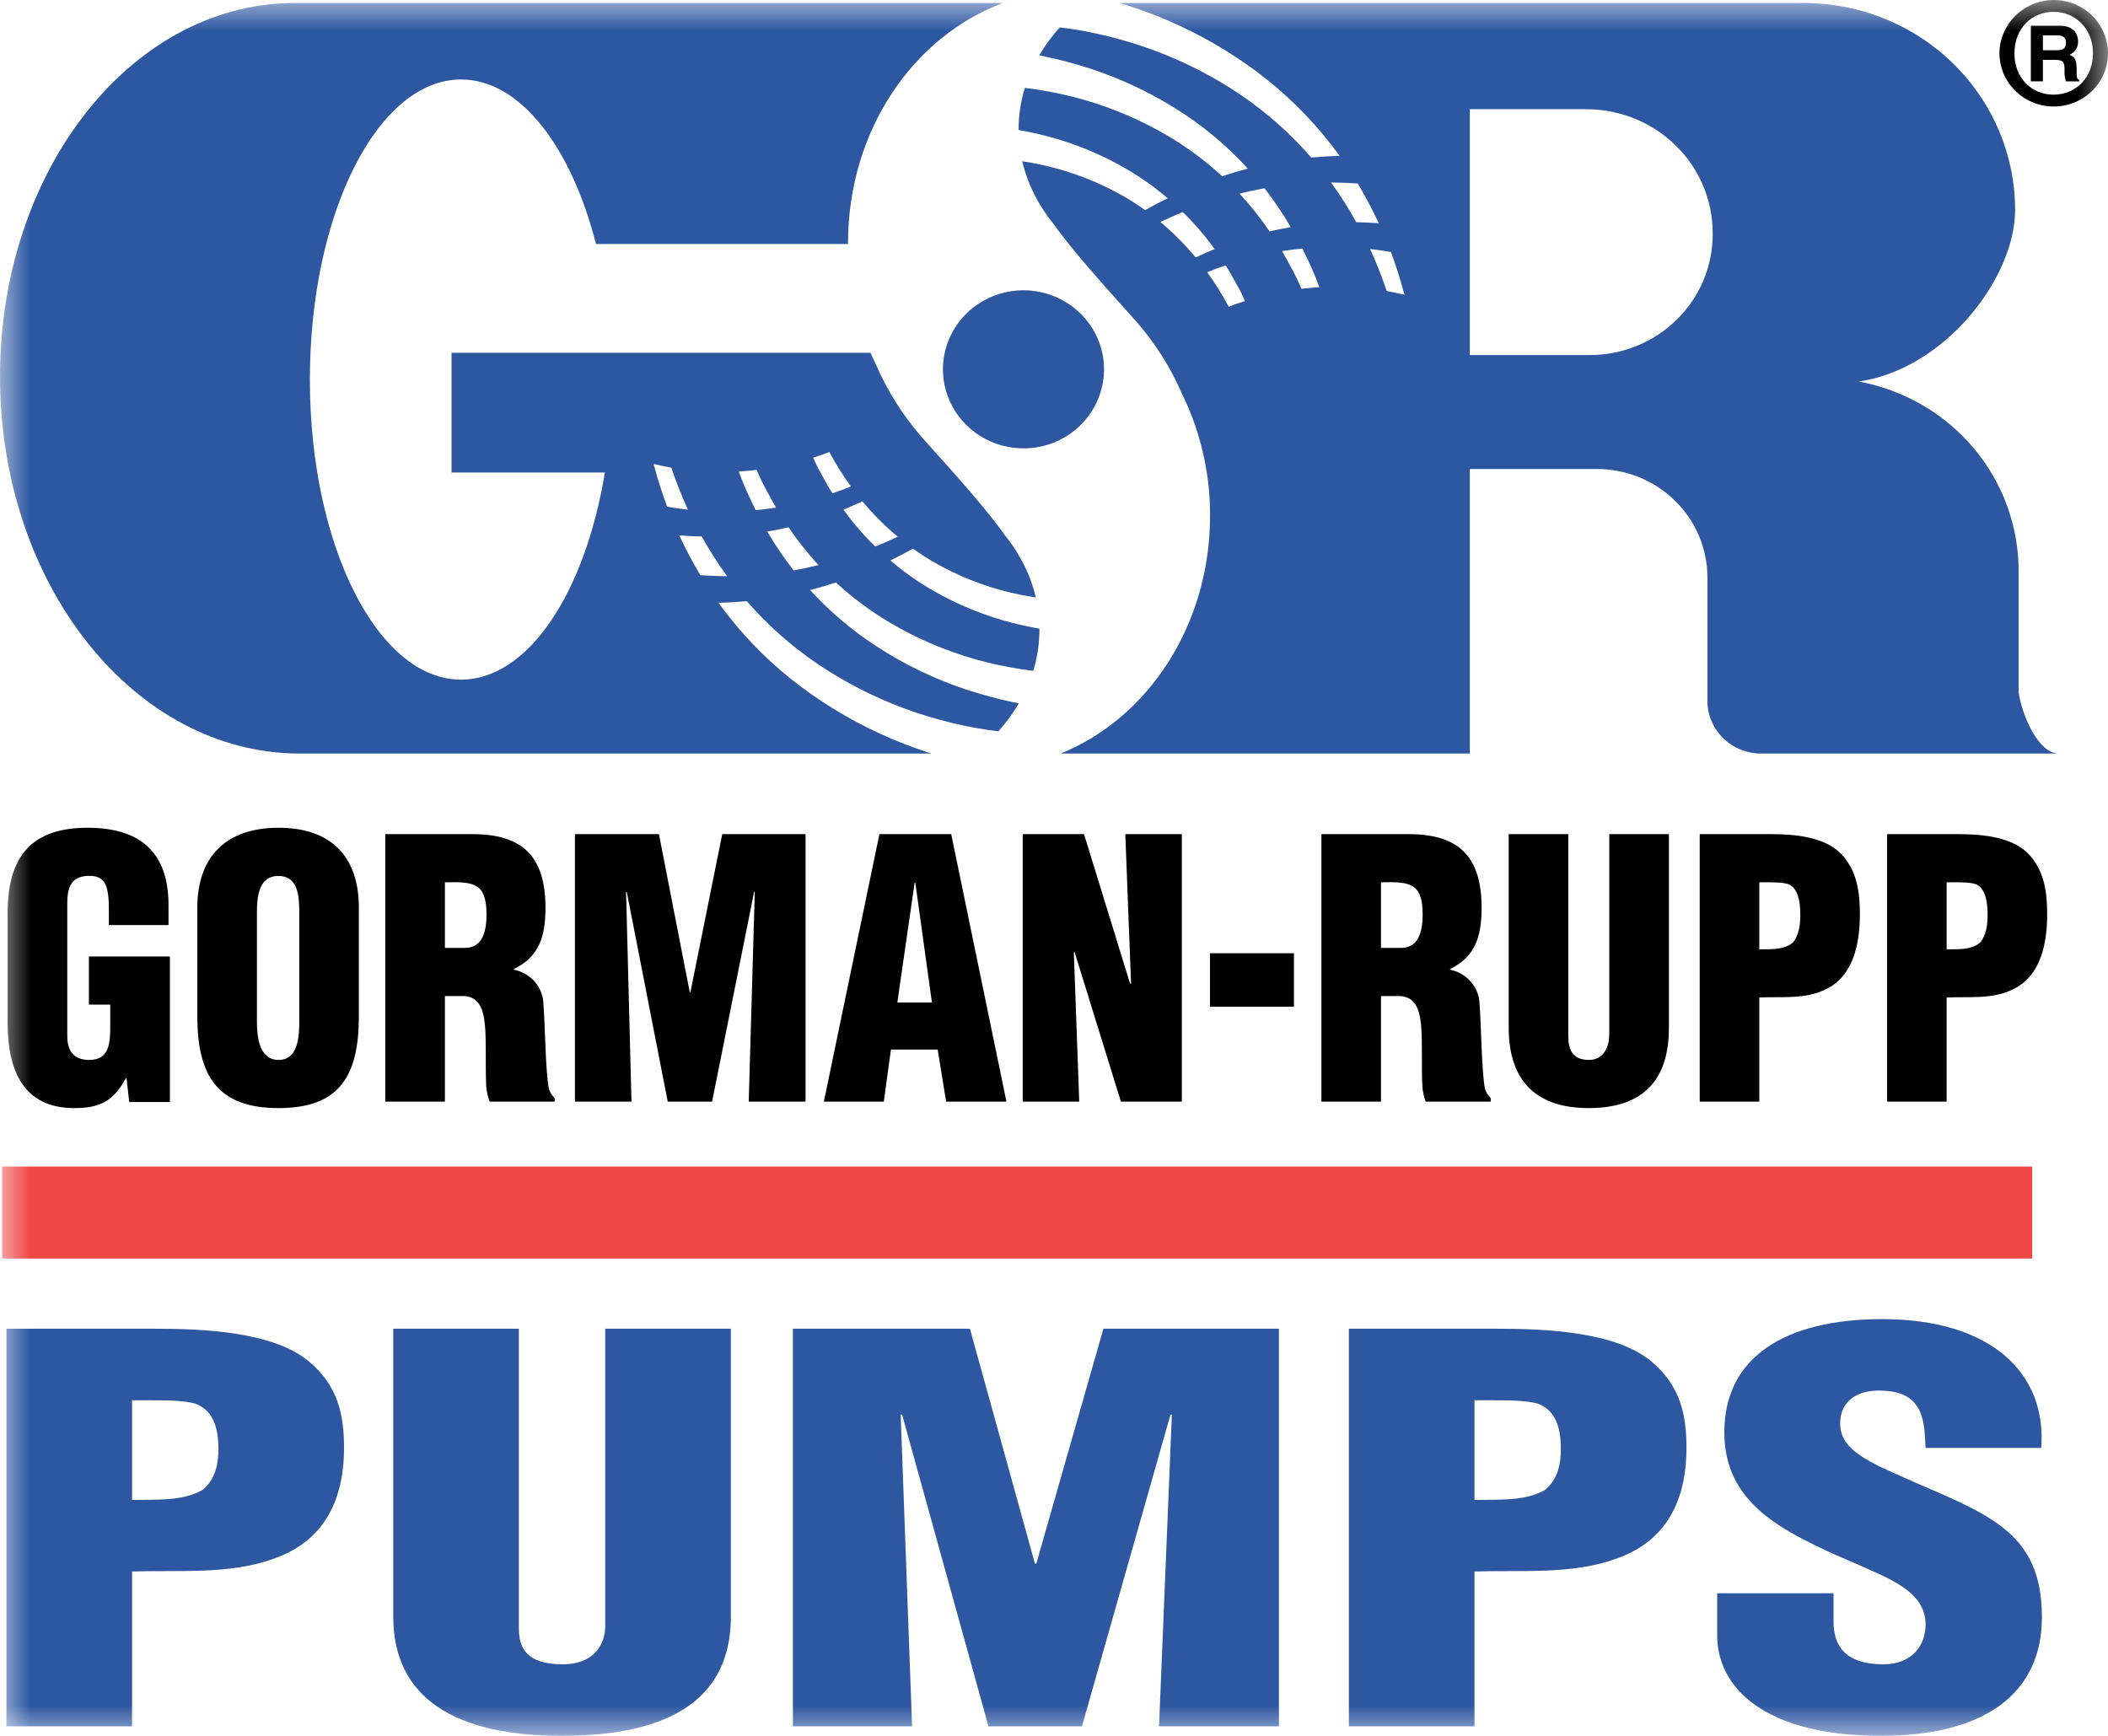<?xml version="1.0" encoding="UTF-8"?> <svg xmlns="http://www.w3.org/2000/svg" width="34" height="28" viewBox="0 0 34 28" fill="none"><g clip-path="url(#clip0_40_2010)"><mask id="mask0_40_2010" style="mask-type:luminance" maskUnits="userSpaceOnUse" x="0" y="0" width="34" height="28"><path d="M34 0H0V28H34V0Z" fill="white"></path></mask><g mask="url(#mask0_40_2010)"><path d="M2.084 17.776L2.041 17.391H2.03C1.833 17.759 1.614 17.874 1.199 17.874C0.385 17.874 0.123 17.281 0.123 16.499V14.727C0.123 13.789 0.533 13.352 1.412 13.352C2.232 13.352 2.718 13.72 2.718 14.6V14.922H1.756V14.686C1.756 14.318 1.713 14.134 1.456 14.128C1.156 14.123 1.085 14.295 1.085 14.577V16.712C1.085 16.953 1.189 17.097 1.44 17.097C1.767 17.097 1.778 16.821 1.778 16.545V16.205H1.434V15.429H2.74V17.776H2.084Z" fill="black"></path><path d="M5.788 16.395C5.788 17.367 5.466 17.874 4.493 17.874C3.521 17.874 3.183 17.367 3.183 16.395V14.64C3.183 13.812 3.652 13.352 4.493 13.352C5.335 13.352 5.788 13.812 5.788 14.64L5.788 16.395ZM4.827 14.71C4.827 14.445 4.805 14.129 4.488 14.129C4.182 14.129 4.144 14.445 4.144 14.71V16.482C4.144 16.729 4.182 17.097 4.493 17.097C4.805 17.097 4.827 16.729 4.827 16.482L4.827 14.71Z" fill="black"></path><path d="M7.176 17.77H6.214V13.455H7.618C8.405 13.455 8.798 13.789 8.798 14.646C8.798 15.106 8.694 15.434 8.29 15.63V15.642C8.422 15.668 8.541 15.737 8.628 15.839C8.714 15.94 8.763 16.068 8.765 16.2C8.793 16.545 8.798 17.287 8.853 17.564C8.871 17.62 8.903 17.671 8.945 17.713V17.77H7.897C7.868 17.69 7.849 17.607 7.842 17.523C7.826 17.143 7.847 16.786 7.82 16.522C7.793 16.257 7.716 16.084 7.492 16.067H7.176V17.77ZM7.176 15.29H7.503C7.782 15.29 7.847 15.02 7.847 14.755C7.847 14.243 7.645 14.22 7.176 14.232L7.176 15.29Z" fill="black"></path><path d="M9.273 17.77V13.455H10.628L11.125 16.004H11.136L11.649 13.455H12.993V17.77H12.076L12.174 14.387H12.163L11.485 17.77H10.77L10.109 14.387H10.098L10.185 17.77H9.273Z" fill="black"></path><path d="M13.288 17.77L14.184 13.455H15.342L16.233 17.77H15.26L15.124 16.93H14.37L14.255 17.77H13.288ZM14.763 14.238H14.752L14.473 16.171H15.031L14.763 14.238Z" fill="black"></path><path d="M17.331 15.354L17.32 15.365L17.407 17.77H16.495V13.455H17.484L18.227 15.866H18.243L18.15 13.455H19.062V17.77H18.079L17.331 15.354Z" fill="black"></path><path d="M20.87 15.376H19.516V16.239H20.87V15.376Z" fill="black"></path><path d="M22.274 17.77H21.313V13.455H22.717C23.503 13.455 23.897 13.789 23.897 14.646C23.897 15.106 23.793 15.434 23.389 15.63V15.642C23.521 15.668 23.64 15.737 23.726 15.839C23.813 15.94 23.861 16.067 23.864 16.2C23.891 16.545 23.897 17.287 23.951 17.563C23.97 17.62 24.002 17.671 24.044 17.713V17.77H22.995C22.966 17.691 22.948 17.607 22.941 17.523C22.924 17.143 22.946 16.787 22.919 16.522C22.892 16.257 22.815 16.085 22.591 16.067H22.274V17.77ZM22.274 15.29H22.602C22.881 15.29 22.946 15.02 22.946 14.755C22.946 14.243 22.744 14.22 22.274 14.232L22.274 15.29Z" fill="black"></path><path d="M24.334 13.455H25.295V16.712C25.295 16.919 25.355 17.097 25.628 17.097C25.88 17.097 25.956 16.867 25.956 16.683V13.455H26.918V16.579C26.918 17.31 26.606 17.874 25.623 17.874C24.809 17.874 24.334 17.465 24.334 16.579V13.455Z" fill="black"></path><path d="M27.415 17.77V13.455H28.556C28.928 13.455 29.463 13.49 29.731 13.812C29.955 14.077 29.998 14.399 29.998 14.75C29.998 15.216 29.895 15.739 29.458 15.952C29.125 16.125 28.737 16.073 28.376 16.09V17.77H27.415ZM28.376 15.313C28.556 15.308 28.764 15.331 28.917 15.204C29.015 15.089 29.037 14.916 29.037 14.767C29.037 14.6 29.021 14.347 28.857 14.266C28.764 14.232 28.633 14.232 28.48 14.232H28.376V15.313Z" fill="black"></path><path d="M30.436 17.77V13.455H31.577C31.949 13.455 32.484 13.49 32.752 13.812C32.976 14.077 33.019 14.399 33.019 14.75C33.019 15.216 32.916 15.739 32.479 15.952C32.145 16.125 31.757 16.073 31.397 16.09V17.77H30.436ZM31.397 15.313C31.577 15.308 31.785 15.331 31.938 15.204C32.036 15.089 32.058 14.916 32.058 14.767C32.058 14.6 32.042 14.347 31.878 14.266C31.785 14.232 31.654 14.232 31.501 14.232H31.397V15.313Z" fill="black"></path><path d="M0.104 27.846V21.433H2.51C3.292 21.433 4.421 21.484 4.985 21.963C5.457 22.356 5.549 22.835 5.549 23.357C5.549 24.049 5.33 24.828 4.409 25.144C3.707 25.401 2.889 25.324 2.13 25.349V27.846H0.104ZM2.13 24.195C2.51 24.186 2.947 24.22 3.269 24.032C3.477 23.861 3.523 23.605 3.523 23.382C3.523 23.134 3.488 22.758 3.143 22.639C2.947 22.587 2.671 22.587 2.348 22.587H2.13L2.13 24.195Z" fill="#2D57A1"></path><path d="M6.343 21.433H8.369V26.273C8.369 26.581 8.495 26.846 9.071 26.846C9.601 26.846 9.762 26.504 9.762 26.23V21.433H11.788V26.076C11.788 27.162 11.132 28 9.06 28C7.344 28 6.343 27.393 6.343 26.076L6.343 21.433Z" fill="#2D57A1"></path><path d="M12.789 27.846V21.433H15.644L16.692 25.221H16.715L17.797 21.433H20.628V27.846H18.694L18.901 22.818H18.879L17.451 27.846H15.943L14.55 22.818H14.527L14.711 27.846H12.789Z" fill="#2D57A1"></path><path d="M21.756 27.846V21.433H24.162C24.945 21.433 26.073 21.484 26.637 21.963C27.109 22.356 27.201 22.835 27.201 23.357C27.201 24.049 26.983 24.828 26.062 25.144C25.36 25.401 24.542 25.324 23.782 25.349V27.846H21.756ZM23.782 24.195C24.162 24.186 24.6 24.22 24.922 24.032C25.129 23.861 25.175 23.605 25.175 23.382C25.175 23.134 25.141 22.758 24.796 22.639C24.6 22.587 24.323 22.587 24.001 22.587H23.782V24.195Z" fill="#2D57A1"></path><path d="M29.573 25.7V26.153C29.573 26.521 29.734 26.846 30.378 26.846C30.851 26.846 31.058 26.529 31.058 26.204C31.058 25.665 30.459 25.46 29.93 25.221C29.308 24.956 28.778 24.708 28.399 24.383C28.03 24.058 27.812 23.664 27.812 23.1C27.812 21.894 28.79 21.278 30.356 21.278C32.117 21.278 33.015 22.151 32.923 23.356H31.058C31.035 22.98 31.058 22.467 30.39 22.433C29.976 22.407 29.734 22.578 29.688 22.86C29.63 23.245 29.895 23.442 30.298 23.647C31.058 24.006 31.714 24.229 32.186 24.554C32.658 24.878 32.934 25.306 32.934 26.084C32.934 27.316 32.013 28 30.333 28C28.479 28 27.697 27.231 27.697 26.384V25.7L29.573 25.7Z" fill="#2D57A1"></path><path d="M32.777 18.817H0.035V20.301H32.777V18.817Z" fill="#EF4744"></path><path d="M17.807 5.958C17.807 6.21 17.731 6.456 17.588 6.666C17.445 6.876 17.242 7.039 17.005 7.136C16.767 7.232 16.506 7.257 16.254 7.208C16.002 7.159 15.771 7.037 15.589 6.859C15.407 6.681 15.284 6.454 15.233 6.206C15.183 5.959 15.209 5.703 15.307 5.47C15.406 5.237 15.572 5.037 15.786 4.897C15.999 4.757 16.251 4.682 16.508 4.682C16.852 4.683 17.183 4.817 17.426 5.056C17.67 5.295 17.807 5.619 17.807 5.958ZM16.176 10.006C16.37 10.061 16.567 10.106 16.765 10.141V10.152C16.765 10.379 16.732 10.604 16.665 10.821C16.593 10.812 16.52 10.802 16.447 10.79C16.203 10.752 15.961 10.699 15.723 10.632C15.245 10.495 14.787 10.299 14.361 10.048C14.046 9.862 13.751 9.643 13.483 9.396C13.346 9.441 13.207 9.482 13.067 9.518C13.379 9.86 13.733 10.161 14.121 10.415C14.57 10.71 15.055 10.945 15.566 11.117C15.822 11.202 16.082 11.272 16.346 11.328C16.375 11.334 16.404 11.339 16.433 11.345C16.339 11.506 16.229 11.657 16.103 11.796C16.102 11.796 16.101 11.795 16.101 11.795C16.037 11.788 15.973 11.78 15.909 11.77C15.781 11.751 15.653 11.728 15.525 11.7C15.27 11.645 15.017 11.575 14.77 11.493C14.273 11.325 13.798 11.099 13.356 10.82C12.912 10.54 12.508 10.204 12.155 9.82C12.118 9.779 12.082 9.738 12.046 9.697C11.895 9.711 11.742 9.72 11.59 9.723C11.674 9.842 11.764 9.957 11.858 10.07C12.216 10.5 12.63 10.88 13.091 11.202C13.553 11.525 14.052 11.792 14.579 11.998C14.725 12.055 14.875 12.108 15.025 12.155H4.838C2.166 12.155 0 9.433 0 6.074C0 2.715 2.166 -0.007 4.838 0.049H16.175C14.724 0.587 13.678 2.116 13.678 3.917V3.936H9.613C9.21 2.361 8.387 1.282 7.436 1.282C6.09 1.282 4.998 3.449 4.998 6.122C4.998 8.795 6.09 10.963 7.436 10.963C8.52 10.963 9.438 9.56 9.756 7.621H7.283V5.69H14.04C14.068 5.753 14.096 5.815 14.126 5.876C14.309 6.299 14.556 6.692 14.859 7.043C15.455 7.706 15.888 8.187 16.214 8.64C16.319 8.77 16.41 8.91 16.488 9.057C16.586 9.24 16.66 9.436 16.707 9.638C16.571 9.617 16.434 9.59 16.299 9.559C15.864 9.455 15.447 9.289 15.061 9.067C14.945 9 14.833 8.927 14.725 8.849C14.606 8.917 14.485 8.98 14.361 9.04C14.514 9.171 14.676 9.292 14.846 9.403C15.257 9.666 15.705 9.869 16.176 10.006M10.845 8.187C10.928 8.201 11.013 8.212 11.096 8.221C10.995 8 10.905 7.774 10.828 7.544C10.732 7.526 10.637 7.507 10.542 7.484C10.604 7.717 10.676 7.947 10.761 8.173C10.789 8.178 10.816 8.183 10.845 8.187M11.727 9.294C11.578 9.089 11.442 8.875 11.319 8.654C11.198 8.652 11.076 8.646 10.956 8.636C10.961 8.648 10.967 8.66 10.973 8.672C11.07 8.879 11.178 9.081 11.296 9.278C11.439 9.288 11.583 9.294 11.727 9.294ZM12.334 8.213C12.396 8.205 12.456 8.197 12.516 8.187C12.462 8.094 12.41 8 12.36 7.904C12.301 7.799 12.251 7.69 12.203 7.58C12.107 7.591 12.012 7.6 11.916 7.605C11.967 7.75 12.027 7.892 12.093 8.03C12.124 8.097 12.156 8.164 12.188 8.23C12.237 8.225 12.286 8.219 12.335 8.213M13.201 9.115C13.025 8.924 12.864 8.72 12.718 8.505H12.718C12.61 8.531 12.5 8.553 12.39 8.572C12.385 8.573 12.38 8.574 12.376 8.575C12.503 8.792 12.645 9.002 12.8 9.201C12.935 9.177 13.069 9.148 13.201 9.115M13.725 7.847C13.596 7.67 13.479 7.484 13.377 7.291L13.242 7.341C13.2 7.355 13.158 7.369 13.115 7.382L13.187 7.538L13.359 7.85C13.382 7.886 13.404 7.922 13.427 7.957C13.527 7.924 13.626 7.887 13.725 7.847M14.117 8.816C14.239 8.768 14.36 8.714 14.479 8.657C14.272 8.485 14.081 8.293 13.91 8.086C13.908 8.087 13.906 8.088 13.905 8.089C13.805 8.135 13.705 8.179 13.604 8.22C13.656 8.294 13.712 8.366 13.77 8.437C13.878 8.569 13.994 8.696 14.117 8.816M33.205 12.155H28.404C28.291 12.155 28.178 12.133 28.073 12.091C27.968 12.048 27.873 11.986 27.792 11.907C27.712 11.828 27.648 11.734 27.605 11.631C27.561 11.528 27.539 11.418 27.539 11.306V9.315C27.539 9.085 27.493 8.857 27.403 8.645C27.314 8.433 27.183 8.24 27.017 8.078C26.852 7.915 26.655 7.786 26.439 7.698C26.223 7.611 25.991 7.565 25.757 7.565H23.707V12.155H17.108C18.513 11.588 19.517 10.085 19.517 8.321V8.302C19.517 7.7 19.394 7.103 19.155 6.548C19.127 6.483 19.097 6.418 19.065 6.354C18.884 5.934 18.638 5.543 18.336 5.196C17.74 4.532 17.307 4.051 16.981 3.598C16.876 3.468 16.785 3.329 16.707 3.182C16.609 2.998 16.535 2.803 16.488 2.601C16.625 2.622 16.761 2.648 16.896 2.68C17.331 2.784 17.748 2.95 18.134 3.172C18.25 3.239 18.362 3.312 18.47 3.39C18.589 3.322 18.71 3.258 18.834 3.199C18.681 3.067 18.519 2.946 18.349 2.836C17.938 2.573 17.49 2.369 17.019 2.232C16.825 2.177 16.628 2.132 16.429 2.097V2.087C16.429 1.86 16.463 1.634 16.53 1.418C16.602 1.426 16.675 1.436 16.748 1.448C16.992 1.486 17.234 1.539 17.472 1.606C17.95 1.743 18.407 1.939 18.834 2.19C19.149 2.376 19.444 2.595 19.712 2.843C19.849 2.797 19.988 2.756 20.127 2.72C19.816 2.379 19.462 2.077 19.074 1.823C18.625 1.528 18.14 1.293 17.629 1.121C17.374 1.036 17.113 0.966 16.849 0.911C16.82 0.904 16.791 0.899 16.762 0.893C16.856 0.732 16.967 0.581 17.092 0.442C17.093 0.443 17.094 0.443 17.095 0.443C17.159 0.45 17.222 0.458 17.287 0.468C17.414 0.487 17.542 0.51 17.67 0.538C17.925 0.593 18.178 0.663 18.426 0.746C18.923 0.913 19.397 1.139 19.84 1.418C20.283 1.698 20.687 2.034 21.04 2.419C21.077 2.459 21.113 2.5 21.149 2.541C21.3 2.527 21.453 2.518 21.606 2.515C21.521 2.396 21.432 2.281 21.338 2.168C20.98 1.739 20.565 1.358 20.104 1.036C19.643 0.713 19.143 0.446 18.617 0.24C18.434 0.169 18.248 0.105 18.06 0.049H29.1C30.002 0.049 30.867 0.401 31.505 1.027C32.143 1.653 32.502 2.502 32.502 3.387C32.502 3.974 32.175 4.672 31.657 5.223C31.21 5.696 30.623 6.062 29.979 6.154C30.704 6.288 31.358 6.666 31.829 7.223C32.3 7.781 32.558 8.482 32.558 9.206V11.162C32.612 11.545 32.88 12.155 33.204 12.155M19.29 4.15C19.389 4.103 19.49 4.059 19.591 4.018C19.538 3.944 19.483 3.872 19.425 3.801C19.317 3.669 19.201 3.542 19.078 3.422C18.956 3.47 18.835 3.524 18.716 3.581C18.923 3.754 19.114 3.945 19.285 4.152C19.287 4.151 19.288 4.15 19.29 4.15M20.08 4.857L20.008 4.699L19.835 4.388C19.813 4.352 19.791 4.316 19.768 4.281C19.668 4.314 19.569 4.351 19.471 4.391C19.599 4.568 19.715 4.754 19.818 4.948L19.953 4.897C19.995 4.883 20.038 4.869 20.08 4.857ZM20.477 3.733C20.585 3.707 20.695 3.685 20.805 3.666C20.809 3.665 20.815 3.664 20.819 3.664C20.692 3.446 20.55 3.237 20.395 3.037C20.26 3.061 20.127 3.09 19.993 3.123C20.169 3.315 20.331 3.519 20.477 3.733H20.477ZM21.279 4.633C21.228 4.489 21.168 4.347 21.102 4.208C21.071 4.141 21.039 4.075 21.006 4.009C20.958 4.013 20.909 4.019 20.86 4.025C20.799 4.033 20.739 4.041 20.678 4.051C20.733 4.144 20.785 4.238 20.835 4.334C20.893 4.439 20.944 4.548 20.992 4.658C21.087 4.647 21.183 4.639 21.279 4.633M21.875 3.584C21.997 3.586 22.118 3.592 22.239 3.602C22.233 3.59 22.228 3.578 22.222 3.566C22.124 3.359 22.017 3.157 21.899 2.96C21.756 2.95 21.611 2.944 21.468 2.943C21.617 3.149 21.753 3.362 21.875 3.584ZM22.652 4.754C22.59 4.521 22.519 4.291 22.434 4.065C22.406 4.06 22.378 4.055 22.35 4.051C22.267 4.037 22.182 4.026 22.098 4.017C22.2 4.238 22.289 4.464 22.366 4.694C22.462 4.712 22.558 4.732 22.652 4.754M27.624 3.759C27.624 3.229 27.41 2.721 27.028 2.347C26.647 1.973 26.129 1.762 25.59 1.762H23.707V5.727H25.638C25.899 5.728 26.157 5.678 26.398 5.58C26.64 5.482 26.859 5.338 27.043 5.157C27.228 4.976 27.374 4.761 27.474 4.524C27.573 4.288 27.625 4.034 27.624 3.778V3.759Z" fill="#2D57A1"></path><path d="M33.122 3.22224e-06C33.295 -0 33.465 0.049 33.609 0.143C33.753 0.237 33.866 0.371 33.932 0.528C33.999 0.685 34.017 0.858 33.984 1.024C33.95 1.191 33.867 1.344 33.745 1.465C33.623 1.585 33.467 1.668 33.298 1.701C33.128 1.735 32.952 1.718 32.792 1.654C32.632 1.589 32.495 1.479 32.398 1.338C32.301 1.197 32.25 1.031 32.249 0.861C32.25 0.634 32.342 0.416 32.505 0.255C32.669 0.093 32.89 0.002 33.122 3.22224e-06ZM32.491 0.861C32.491 1.262 32.77 1.527 33.122 1.527C33.471 1.527 33.758 1.262 33.758 0.861C33.758 0.456 33.471 0.191 33.122 0.191C32.77 0.191 32.491 0.455 32.491 0.861ZM32.756 0.415H33.224C33.475 0.415 33.517 0.583 33.517 0.665C33.52 0.711 33.508 0.757 33.483 0.797C33.458 0.836 33.421 0.866 33.377 0.884C33.452 0.916 33.494 0.943 33.494 1.112C33.494 1.249 33.494 1.276 33.536 1.29V1.313H33.322C33.303 1.255 33.295 1.195 33.299 1.135C33.299 1.012 33.289 0.966 33.15 0.966H32.95V1.312H32.756L32.756 0.415ZM33.173 0.811C33.275 0.811 33.322 0.779 33.322 0.688C33.322 0.638 33.303 0.57 33.187 0.57H32.95V0.811L33.173 0.811Z" fill="black"></path></g></g><defs><clipPath id="clip0_40_2010"><rect width="34" height="28" fill="white"></rect></clipPath></defs></svg> 
